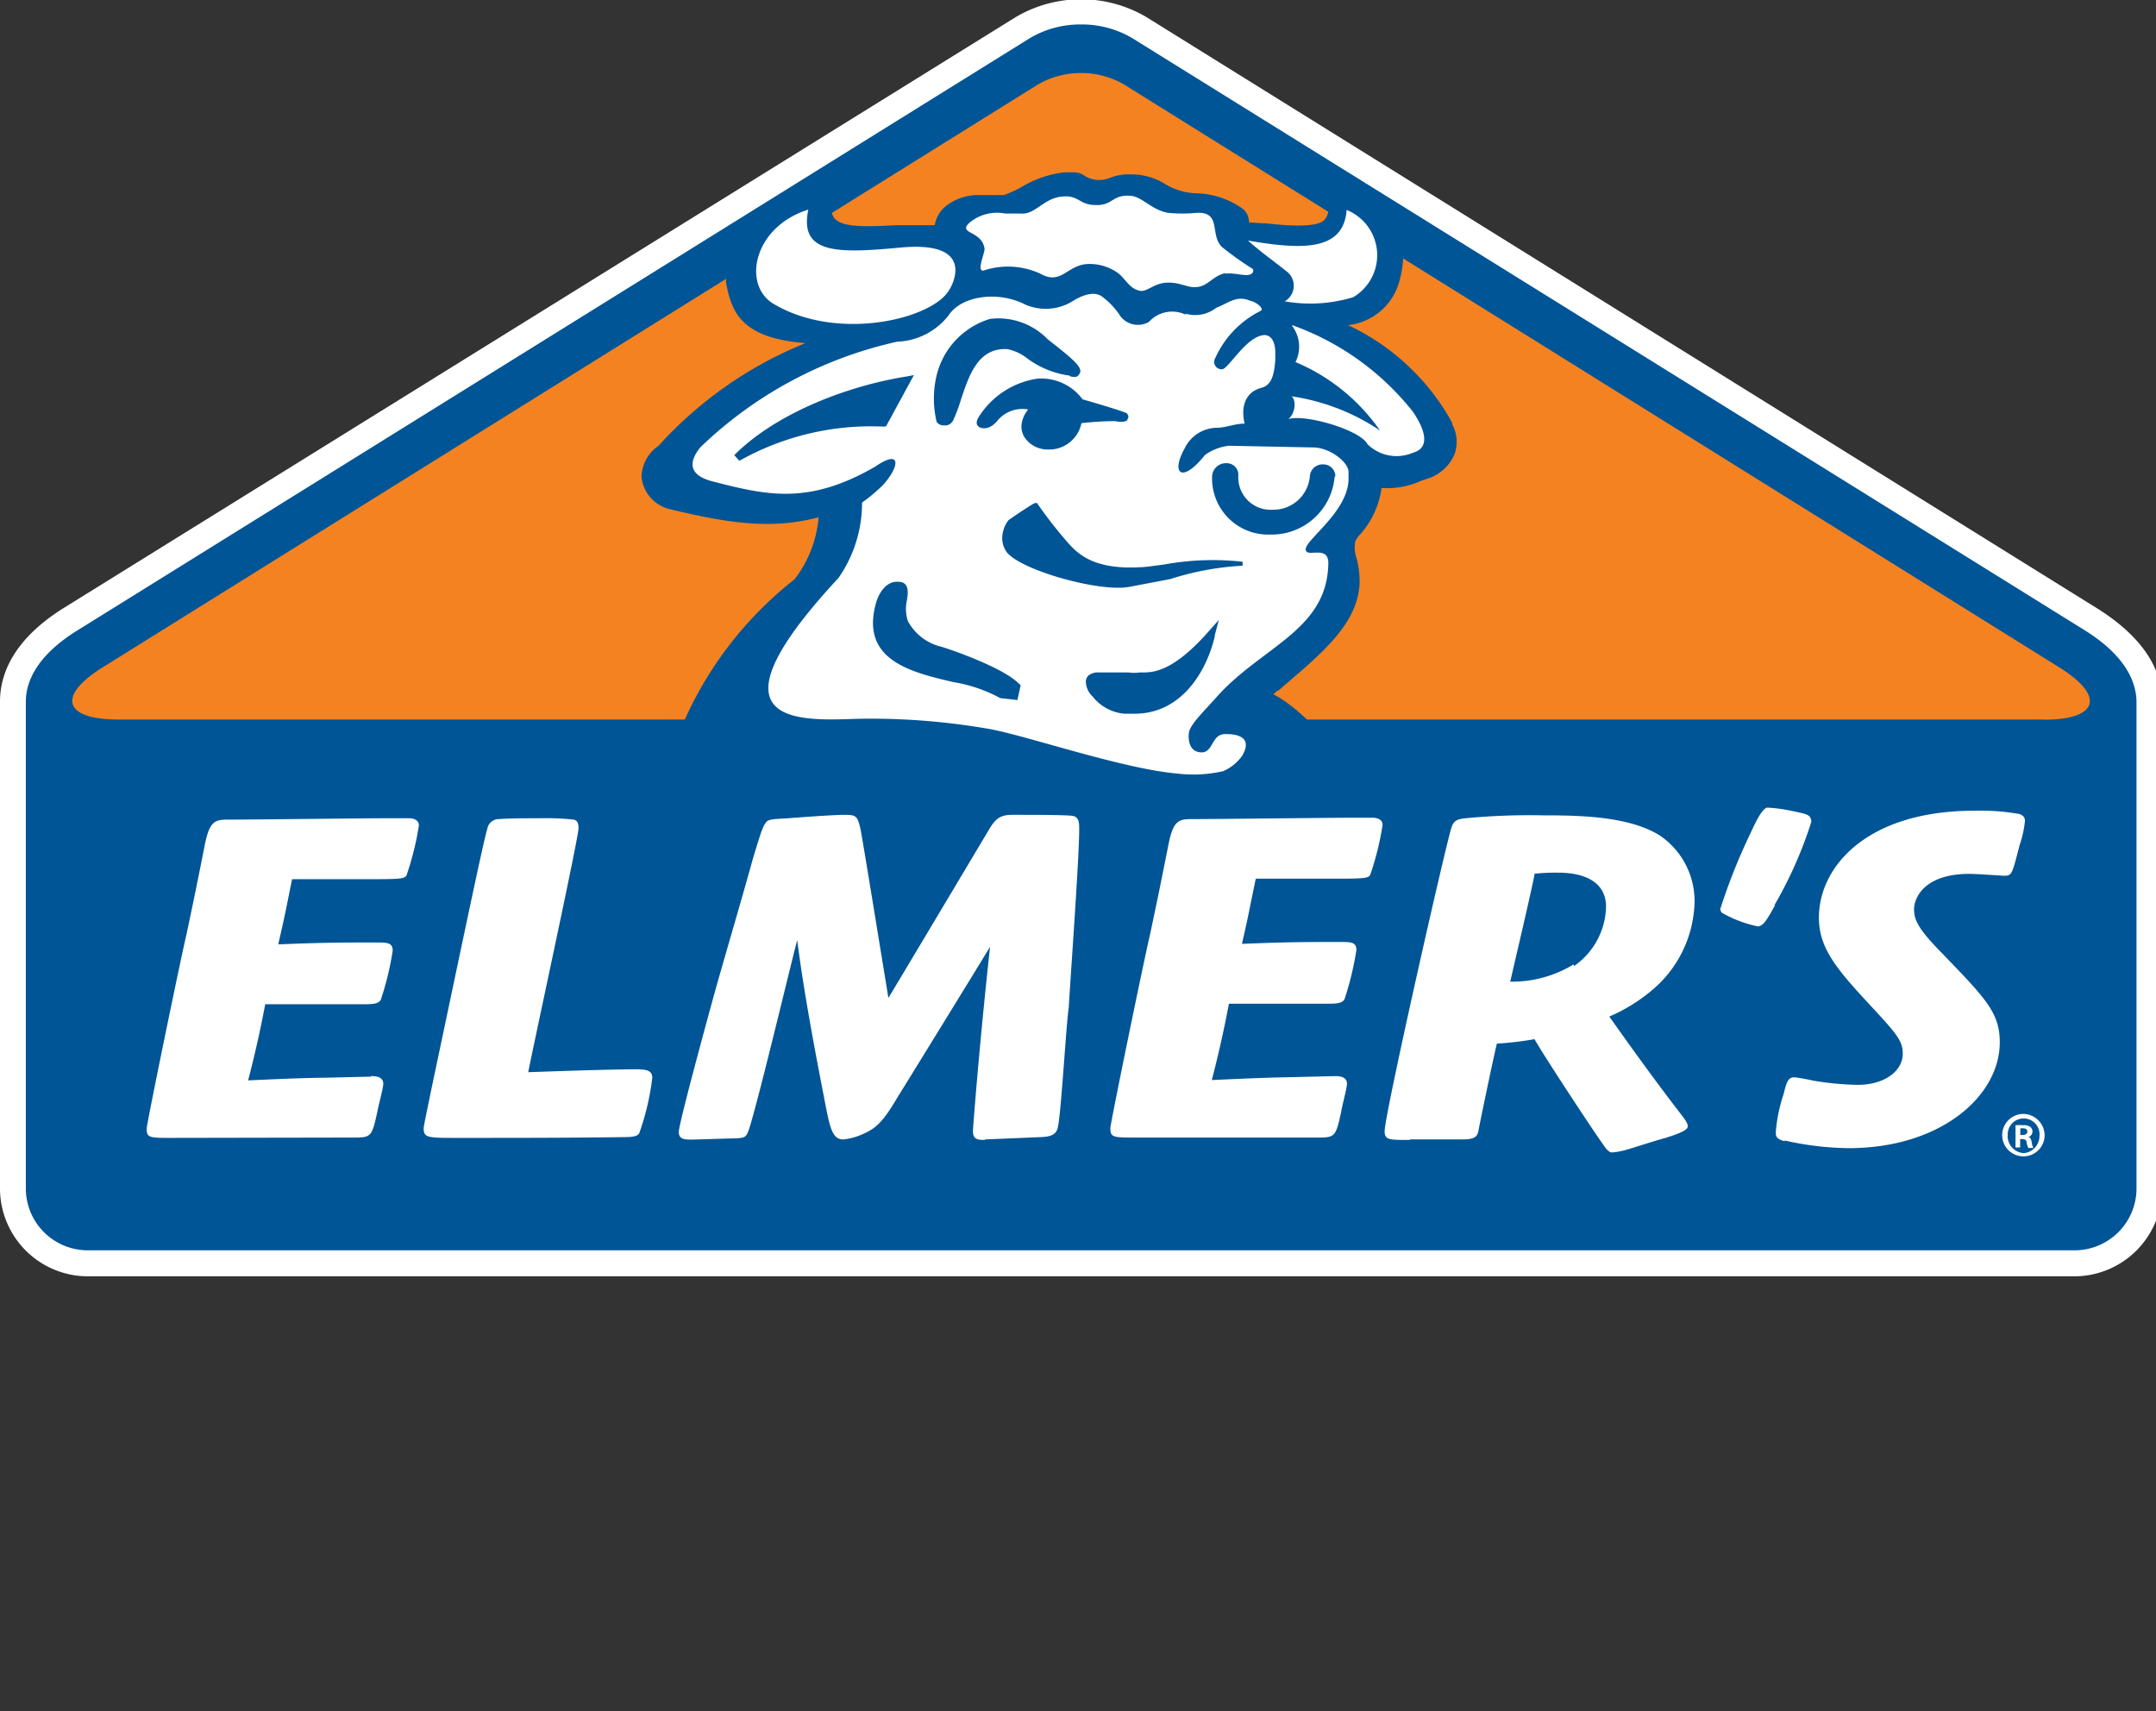 <svg id="color" xmlns="http://www.w3.org/2000/svg" xmlns:xlink="http://www.w3.org/1999/xlink" viewBox="0 0 126 100"><rect x="0" y="0" width="126" height="100" fill="#333333" stroke="none"/><defs><style>.cls-1{fill:none;}.cls-2{clip-path:url(#clip-path);}.cls-3{fill:#005596;}.cls-4{fill:#fff;}.cls-5{fill:#f58220;}</style><clipPath id="clip-path"><rect class="cls-1" y="-0.09" width="126.35" height="74.68"/></clipPath></defs><title>color_elmers</title><g class="cls-2"><path class="cls-3" d="M122.24,36.21,66.59,1.59a6.76,6.76,0,0,0-6.83,0L4.11,36.2C1.36,37.92.74,39.71.76,41v28.5a4.37,4.37,0,0,0,4.43,4.31h116a4.38,4.38,0,0,0,4.43-4.31V41.05c0-1.31-.58-3.1-3.35-4.84"/><path class="cls-4" d="M63.17,1.43a5.75,5.75,0,0,0-3,.81L4.51,36.85c-2,1.24-3,2.68-3,4.16V69.52a3.62,3.62,0,0,0,3.67,3.55h116a3.62,3.62,0,0,0,3.68-3.55V41.05c0-1.5-1-2.95-3-4.2L66.19,2.24a5.76,5.76,0,0,0-3-.81Zm58,73.16H5.19A5.14,5.14,0,0,1,0,69.52V41c0-1.41.6-3.51,3.71-5.46L59.36,1A7.52,7.52,0,0,1,67,1l55.65,34.61c3.14,2,3.75,4.08,3.71,5.51V69.52a5.14,5.14,0,0,1-5.19,5.07Z"/></g><path class="cls-5" d="M119.44,42.06c3.19,0,3.61-1.37.92-3.05L65.63,4.9a5.07,5.07,0,0,0-4.91,0L6,39c-2.69,1.68-2.28,3.05.92,3.05H119.44"/><path class="cls-3" d="M84.88,24.73A13.44,13.44,0,0,0,78.78,19a3.49,3.49,0,0,0,3-2.56c.58-2.07.3-4.72-4.15-6l-.36-.11.11.32c.37,1.11.38,1.83,0,2.22s-1.83.36-3.21.2L73,13a1.09,1.09,0,0,0-.31-.75A4.83,4.83,0,0,0,70,11.3a3.77,3.77,0,0,1-1.9-.54,3.74,3.74,0,0,0-2-.57,3.08,3.08,0,0,0-1.25.21,1.71,1.71,0,0,1-.64.12,1.58,1.58,0,0,1-.83-.25,1.09,1.09,0,0,0-.57-.2l-.61,0a6.37,6.37,0,0,0-2.54.88,6.33,6.33,0,0,1-1,.45c-.81,0-1.3,0-1.45,0a3.07,3.07,0,0,0-1.82.56,1.8,1.8,0,0,0-.76,1.2c-.75,0-1.49,0-2.22,0-1.74.09-3.25.16-3.67-.44-.28-.38-.09-1.06.59-2.08l.21-.33-.43.07c-5.52.94-6.69,3.81-6.68,6.13v0h0c.32,1.76.92,3.26,4.65,3.54a23.34,23.34,0,0,0-8.59,6,2.28,2.28,0,0,0-1,1.78,2.15,2.15,0,0,0,1.72,1.94c3.43.83,5.93,1.18,8.63.46a6.87,6.87,0,0,1-1.4,3.62,21.74,21.74,0,0,0-7,9.63s-.4,1.39-.45,1.58c-.45,1.29,4.71-1.14,5.9-.71a17.06,17.06,0,0,1,2.25.28c.18.08,2.71,0,5,.13a9.9,9.9,0,0,0,1.87-.05,15.59,15.59,0,0,1,2.33-.07,35.51,35.51,0,0,1,6.8,1.75,33.07,33.07,0,0,0,5.58,1.5,8,8,0,0,0,3.46,0c1.63-.58,5.77-1.52,5.94-2.9.18-1.53-2.74-4-3.71-4.41.51-.46.07,0,.56-.45,2.42-2.06,4.43-3.76,4.49-6.13a5.52,5.52,0,0,0-.18-1.38,1.89,1.89,0,0,1-.07-1,1.59,1.59,0,0,1,.28-.39,5.1,5.1,0,0,0,1.25-2.71,4.81,4.81,0,0,0,2.17-.36,6.23,6.23,0,0,1,.59-.21h0A2.56,2.56,0,0,0,85,26.56a2.17,2.17,0,0,0-.16-1.82"/><path class="cls-4" d="M78,27.84v0a3.69,3.69,0,0,1-3.75,3.4,3.28,3.28,0,0,1-3.41-3.46v0a.81.81,0,0,1,.82-.71.68.68,0,0,1,.71.72v0a1.89,1.89,0,0,0,2,2,2.14,2.14,0,0,0,2.18-1.95v0a.74.74,0,0,1,.77-.7.7.7,0,0,1,.72.71M52.49,34c.68,0,.58.68.51,1.09a2.25,2.25,0,0,0,.06,1.21,3,3,0,0,0,1.81,1.46c.12,0,3.58,1.14,4.63,2.15l.15.13-.19.87-1-.11a8.7,8.7,0,0,0-2.76-.94c-2.42-.57-5.41-1.26-4.52-4.56.17-.67.64-1.34,1.28-1.3ZM71,37.17c-.51,2.16-2,4.53-4.67,4.54h-.62a2.64,2.64,0,0,1-1.85-1,1.22,1.22,0,0,1-.4-.92.53.53,0,0,1,.17-.33.92.92,0,0,1,.6-.16h1.72a2.3,2.3,0,0,0,.64,0h.2c.62,0,1.77-.06,3.79-2.34l.65-.73-.24.91Zm-5.1-12.63c-.12.11-.33.15-.75.07a18.2,18.2,0,0,0-1.95.12,1.92,1.92,0,0,1-1.93,1.54A1.64,1.64,0,0,1,60,25.72a1.17,1.17,0,0,1-.27-1.07,1.67,1.67,0,0,1,.36-.72,1.9,1.9,0,0,0-1.82.68c-.36.43-.76.48-1,.37s-.23-.35-.09-.58a4.89,4.89,0,0,1,3.45-2.27,3,3,0,0,1,2.64,1.21c.78.22,2.42.71,2.59.82l.07.11a.25.25,0,0,1-.06.26Zm9.63-5.47a2,2,0,0,1,.18,2.09,11.38,11.38,0,0,1,4.94,4,12.47,12.47,0,0,0-5.18-2c.27.17.28.93-.17,1.33,1-.3,4.19.64,4.61,1.46a2.42,2.42,0,0,0,2.66.51c1.1-.3.64-1.47,0-2.4a15.71,15.71,0,0,0-7.06-5.06ZM51.61,24.93a15.7,15.7,0,0,0-8.4,2l-.3-.33C45.51,24,49.85,22.49,53,22l.41-.08-1.63,3Zm3.87-8c-.94,1.71-6.54,3.08-10.3.81-1.8-1.1-1.16-4.48,2.06-5.49-.55,2.61,1.72,2.56,5.37,2.22,3.85-.37,3.41,1.53,2.88,2.46Zm5.14,12.49a24.41,24.41,0,0,0,1.63,2.11,2.51,2.51,0,0,0,.17.2c.54.59,1.44,1.57,4.18,1.42.3,0,.82-.08,1.44-.16a15.75,15.75,0,0,1,4.58-.16l0,.23a16.82,16.82,0,0,0-4,.71,1.83,1.83,0,0,1-.27.08l-2.37.45c-1.72.31-6.21-.94-7.12-2a1.39,1.39,0,0,1-.25-1.18,1.63,1.63,0,0,1,.33-.72c.41-.3,1.48-1,1.54-1l.18,0Zm1.89-7.47a5.34,5.34,0,0,1-2.47-1,2.73,2.73,0,0,0-1.19-.55c-1.69-.07-2.21,1.51-2.69,2.95a9.52,9.52,0,0,1-.47,1.25l-.1.12a.49.49,0,0,1-.4.14.51.51,0,0,1-.45-.2,5.83,5.83,0,0,1,0-2.73,4.58,4.58,0,0,1,2.84-3.2l.26-.09a4,4,0,0,1,3.38,1.18l.51.4c1.2.95,1.53,1.32,1.37,1.6s-.29.21-.55.18Zm6.82-3.54a1.82,1.82,0,0,0-2.18.4,1.29,1.29,0,0,1-1.65-.3,4.45,4.45,0,0,0-1.07-1.16c-.46-.37-1.21-.1-1.79.28a3,3,0,0,1-2.72.17c-1.59-.82-3.74-.52-4.49.64a4,4,0,0,1-3,1.53,24.06,24.06,0,0,0-11.5,6.17c-.51.63-.94,1.58.74,2,3.24.84,5.63,1.35,9.48-.87,1.55-1.07,1.44,0,.43,1.1a10,10,0,0,1-1.2,1A7.68,7.68,0,0,1,49,33.78C40.3,43.14,47.71,42,50.69,42a40.5,40.5,0,0,1,7,.58c2.1.34,7.86,2.35,11.13,2.63a7.85,7.85,0,0,0,2.66-.14,2.65,2.65,0,0,0,1.12-.91c.68-1.17-.47-1.27-1-1.26-.8,0-.69,1.07-1.37,1.07s-.81-.65-.75-1.14.93-1.31,1.59-2.06c2.65-3,6.51-3.91,6.56-7.87,0-1.1-1.37-.24-1.32-.82s2.4-2.15,2.5-4l0-.51c0-.52-1-1.37-2-1.42l-5-.1a3,3,0,0,0-1.39.54c-1.35,1.7-2,1.08-1.2-.36A2.12,2.12,0,0,1,71.08,25c.58,0,1.09-.25,1.66-.24-.23-.93,0-1.85,1-2.1.59-.17.72-.77.79-1.61l0-.47c0-.1,0-.93-.59-1-1.07,0-2.15,2-2.52,2a.43.43,0,0,1-.4-.65,5.68,5.68,0,0,1,2.63-2.75c.32-.13-.33-.58-.56-.59-.83-.38-1.34.16-2,.39a2,2,0,0,1-1.84.34ZM71.61,16c.5-.1,1.24.21,1.53,0a.22.22,0,0,0,.08-.28,18,18,0,0,1-1.8-1.28c-.74-.7,0-2.08-1.49-2a8.81,8.81,0,0,1-1.65,0c-1-.16-1.56-1-2.28-1-1-.06-1,.6-2,.54-.8,0-.95-.46-1.6-.5-1.34-.08-1.82,1.08-2.73,1l-.92,0a2.51,2.51,0,0,0-2.12.56c-.65.64.76.43.91,1.5,0,.34-.57,1.51.07,1.23a4.54,4.54,0,0,1,3.18.22c1.23.7,1.54-.48,2.75-.56a2.84,2.84,0,0,1,1.84.56c.41.34.65.89,1.23,1,.41.1.8-.43,1.56-.47s1.21.29,1.68.26c.73,0,1-.66,1.77-.82Zm1.33-1.94c3.15.54,5.58.63,5.76-1.79a2.85,2.85,0,0,1,.38,5.1,8.63,8.63,0,0,1-4,.24,1.05,1.05,0,0,0,.1-1.76c-.79-.63-1.4-1.05-2.25-1.79Z"/><path class="cls-4" d="M21.67,62.89c.22,0,.73,0,.73.45,0,.25-.31,1.37-.34,1.6-.31,1.4-.34,1.54-1.26,1.54L10,66.5c-1.23,0-1.43,0-1.43-.53,0-.28,2-10,2.33-11.37.5-2.38.56-2.66,1.06-5.18.28-1.43.59-1.52,1.37-1.52,1.46,0,7.9-.08,9.19-.08.25,0,1.23,0,1.4,0s.56.06.56.42a16.69,16.69,0,0,1-.73,2.94c-.14.14-.2.2-1.68.2l-5,0c-.36,1.77-.39,2-.81,3.81,2.27-.09,3.19-.11,5.69-.11.67,0,1,0,1,.48a17.19,17.19,0,0,1-.7,2.88c-.17.25-.48.25-1.2.25-1.82,0-3.73,0-5.55,0-.28,1.49-.62,3-1,4.45,1.79-.08,3-.14,4.68-.16l2.52-.06"/><path class="cls-4" d="M37.36,62.5c.59,0,.76.17.76.5a14.92,14.92,0,0,1-.76,3.22c-.08.14-.22.2-.59.23-3.08.05-6.94.05-10.08.05-1.68,0-1.93,0-1.93-.56,0-.14.22-1.15.47-2.38,2-9.47,3-14.29,3.25-15.13a.68.68,0,0,1,.7-.56c.45-.05,1.85-.05,2.41-.05a14.31,14.31,0,0,1,1.94.08c.25.06.28.28.28.5,0,.56-2.49,12-2.94,14.26,1.71-.06,4.88-.17,6.5-.17"/><path class="cls-4" d="M57.56,66.62c-.48,0-.7-.06-.7-.53,0-.11.34-4.68,1-10.76-.65,1.09-5.07,8.26-5.44,8.85-.84,1.43-1.26,1.79-2.07,2.13a3.66,3.66,0,0,1-1.07.28c-.64,0-.78-.67-1.09-2.29s-1.17-5.94-1.6-9.36c-.47,1.8-2.61,10.79-2.91,11.29-.14.29-.25.29-1.23.31l-2,.06c-.42,0-.78,0-.78-.45s1.48-5.91,2.21-8.55c1.17-4.09,1.32-4.54,2.1-7.34.59-2,.65-2,.78-2.19s.39-.2,1.32-.25c.73-.06,2.63-.2,3.31-.2s.73.11.9.84c.11.5,1.37,8.29,1.63,9.86.53-.87,5.38-9,5.91-9.89s.93-.81,1.85-.81c.56,0,2.58,0,3,.06s.39.5.39.84c0,1.65-.53,8.88-.61,10.36C62.29,60,62,65.47,61.79,66c-.09.22-.25.42-.87.45l-3.36.14"/><path class="cls-4" d="M78,62.89c.22,0,.72,0,.72.45,0,.25-.31,1.37-.33,1.6-.31,1.4-.34,1.54-1.26,1.54l-10.81,0c-1.23,0-1.43,0-1.43-.54,0-.28,2-10,2.33-11.37.5-2.38.56-2.66,1.06-5.18.28-1.43.59-1.52,1.37-1.52,1.45,0,7.9-.08,9.19-.08.25,0,1.23,0,1.4,0s.56.06.56.42a16.66,16.66,0,0,1-.73,2.94c-.14.14-.19.2-1.68.2l-5,0c-.37,1.76-.39,2-.81,3.81,2.27-.09,3.19-.11,5.69-.11.67,0,1,0,1,.47a17.56,17.56,0,0,1-.7,2.89c-.17.25-.48.25-1.21.25-1.82,0-3.73,0-5.54,0-.28,1.49-.62,3-1,4.46,1.79-.08,3-.14,4.68-.17L78,62.89"/><path class="cls-4" d="M92,56.45A4.34,4.34,0,0,0,93.86,53c0-1.51-1.34-2-2.8-2a11.87,11.87,0,0,0-1.37.06c-.22,1.15-1.09,4.82-1.43,6.31a6.91,6.91,0,0,0,3.69-1M82.38,66.62c-1.21,0-1.46,0-1.46-.51,0-1,3.67-17.17,3.92-17.79.14-.39.36-.45.81-.5a39,39,0,0,1,4.51-.17c2.24,0,5,.06,6.8,1.15a4.62,4.62,0,0,1,2.07,4,6.93,6.93,0,0,1-2.52,5.1,10,10,0,0,1-2.46,1.51c.52.73,2.4,3.4,4.26,5.8.31.41.33.53.32.64s-.13.3-1.36.67c-.37.09-2,.62-2.35.71a4.68,4.68,0,0,1-.68.12c-.11,0-.25,0-.56-.48-.46-.62-3.52-5.26-4-6.14a18.52,18.52,0,0,1-2.2.26c-.2.81-1,4.65-1.07,5.06s-.25.54-1,.54l-3,0Z"/><path class="cls-4" d="M103.74,52.9c-.51.91-.68,1.2-1,1.24a7,7,0,0,1-2.13-.81.85.85,0,0,1-.08-.19,34.31,34.31,0,0,1,1.75-4.4c.2-.43.67-1.5,1-1.54a8.26,8.26,0,0,1,1.28.16c1.12.23,1.25.24,1.3.66a24.25,24.25,0,0,1-2.16,4.88"/><path class="cls-4" d="M104.31,66.7c-.5-.14-.53-.28-.53-.53a9.12,9.12,0,0,1,.45-2.21c.17-.67.25-1,.62-1,.17,0,1,.16,1.09.19a17.41,17.41,0,0,0,2.63.25c1.57,0,2.63-.81,2.63-1.82,0-.75-.36-1.17-1.9-2.83-2-2.15-3-3.36-3-5.12,0-3,2.83-6.25,9.08-6.25a13.2,13.2,0,0,1,2.63.19c.22.09.33.17.33.42a6.32,6.32,0,0,1-.31,1.4c-.45,1.74-.45,1.79-.92,1.79,0,0-1.68-.11-2-.11-2.72,0-3.25,1.46-3.25,2.07s.25,1.15,1.54,2.47c2.63,2.72,3.47,3.56,3.47,5.3,0,3.16-3.47,6.19-8.83,6.19a17.61,17.61,0,0,1-3.75-.45"/><path class="cls-4" d="M118.07,66.33h.13c.15,0,.28-.06.28-.19s-.08-.2-.26-.2l-.15,0v.37Zm0,.73h-.28V65.76a3,3,0,0,1,.46,0,.61.61,0,0,1,.41.1.34.34,0,0,1,.12.28.33.33,0,0,1-.25.31v0c.12,0,.18.14.21.32a1.21,1.21,0,0,0,.09.32h-.29a1.08,1.08,0,0,1-.1-.32c0-.13-.1-.2-.25-.2h-.13v.51Zm-.74-.67a1,1,0,0,0,.94,1,1,1,0,0,0,.92-1,.93.93,0,1,0-1.85,0Zm2.16,0a1.24,1.24,0,1,1-1.22-1.29,1.26,1.26,0,0,1,1.22,1.29Z"/></svg>